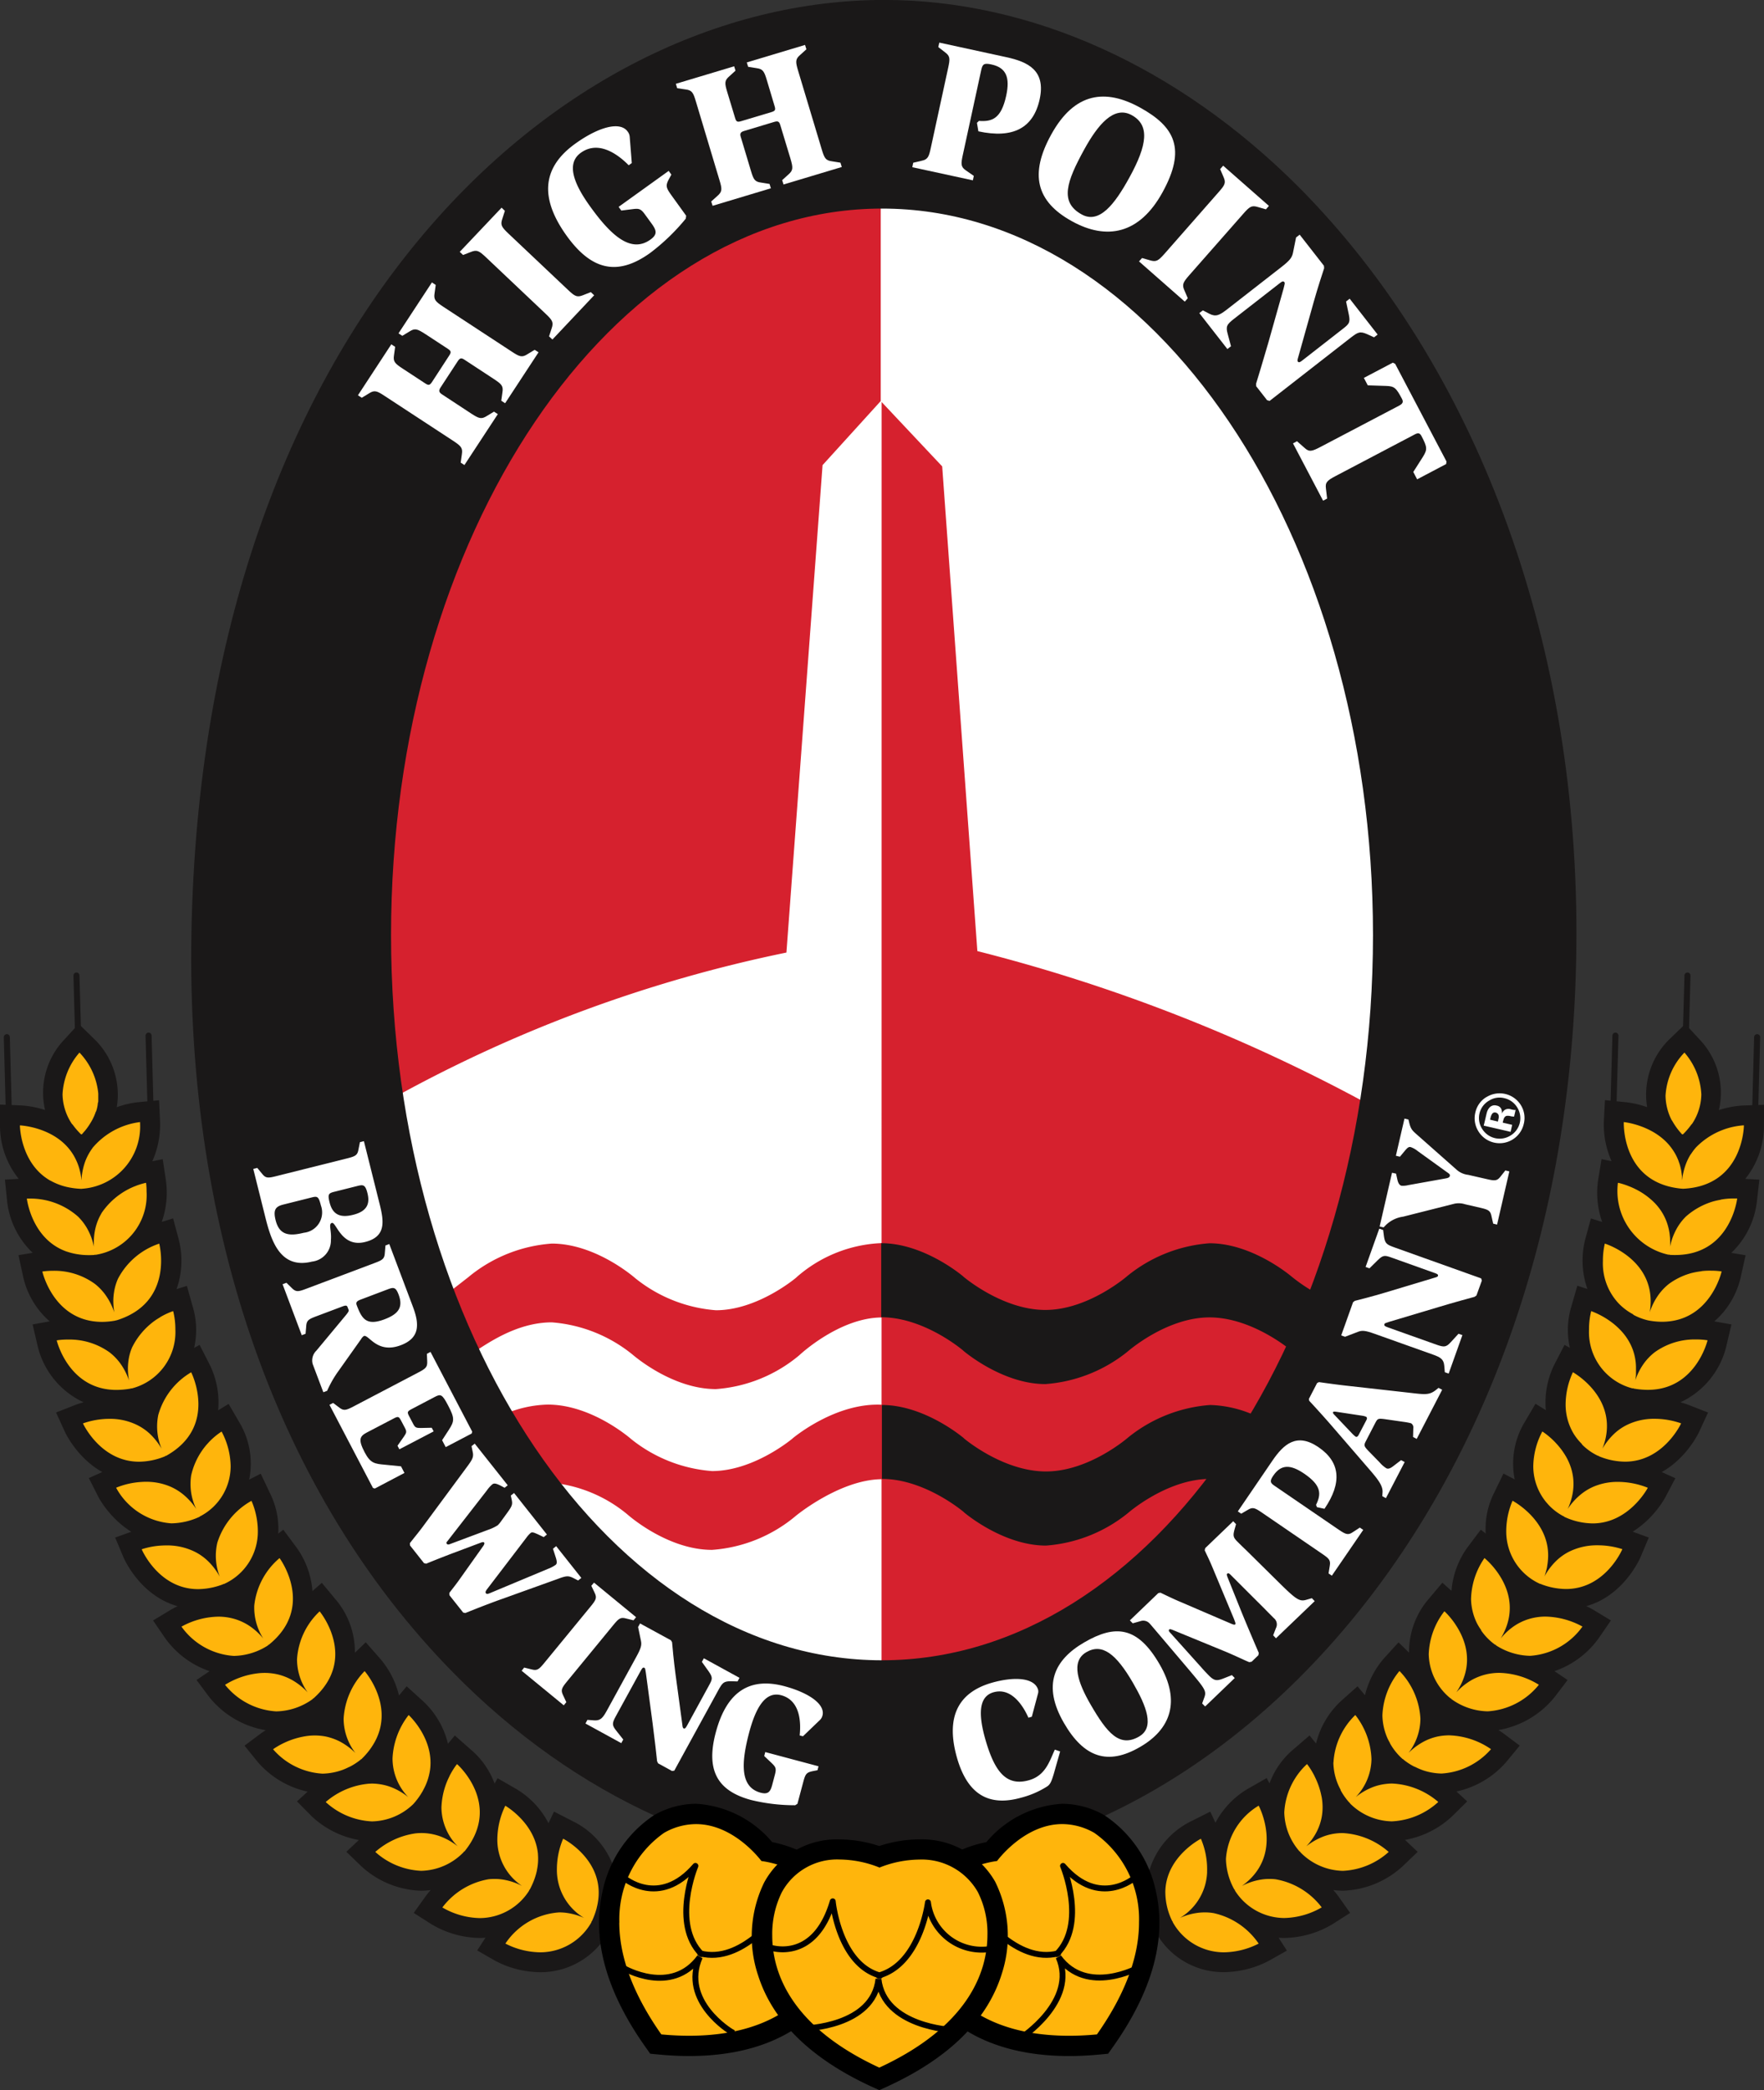 <svg id="Logo_HP" xmlns="http://www.w3.org/2000/svg" width="131.057" height="155.233" viewBox="0 0 131.057 155.233">
  <rect x="0" y="0" width="131.057" height="155.233" fill="#333333" stroke="none"/>
  <g id="Group_4" data-name="Group 4" transform="translate(14.207)">
    <path id="Path_1" data-name="Path 1" d="M70.46,135.177c20.555,0,37.224-24.441,37.224-54.61s-16.669-54.7-37.224-54.7S33.242,50.4,33.242,80.567,49.9,135.177,70.46,135.177Z" transform="translate(-19.139 -11.124)" fill="#fff"/>
    <path id="Path_2" data-name="Path 2" d="M33.242,80.567a79.613,79.613,0,0,0,.925,12.09A102.973,102.973,0,0,1,63.36,81.87l2.684-36.2,4.323-4.761V25.871C49.851,25.945,33.242,50.44,33.242,80.567Z" transform="translate(-19.139 -11.124)" fill="#d6212e"/>
    <path id="Path_3" data-name="Path 3" d="M45.739,125.145h.033c17.6,0,32.335-17.91,36.215-42a124.781,124.781,0,0,0-29.13-11.414l-2.613-36-4.5-4.782Z" transform="translate(5.549 -1.093)" fill="#d6212e"/>
    <g id="Group_1" data-name="Group 1" transform="translate(23.15 104.319)">
      <path id="Path_4" data-name="Path 4" d="M36.284,56.742a58.6,58.6,0,0,0,3.3,5.008,10.381,10.381,0,0,1,6.025,2.44c.119.1,2.97,2.574,6.216,2.574a10.852,10.852,0,0,0,6.216-2.517c.021-.021,3.315-2.732,6.436-2.732l-.018-5.529c-3.422-.176-6.516,2.392-6.65,2.5h.006c-.03.024-2.871,2.425-5.99,2.425a10.9,10.9,0,0,1-5.99-2.363c-.116-.1-2.961-2.574-6.207-2.574A8.549,8.549,0,0,0,36.284,56.742Z" transform="translate(-36.283 -55.974)" fill="#d6212e"/>
    </g>
    <path id="Path_5" data-name="Path 5" d="M66.945,51.956a10.166,10.166,0,0,0-6.1,2.538h.006c-.027.024-2.868,2.437-5.978,2.437a10.866,10.866,0,0,1-5.99-2.377c-.116-.1-2.961-2.574-6.207-2.574a10.932,10.932,0,0,0-6.216,2.508l-1.568,1.22a46.813,46.813,0,0,0,1.836,4.377c.306.03,2.83-2.255,5.948-2.255a10.823,10.823,0,0,1,5.981,2.377c.119.1,2.97,2.58,6.216,2.58a10.849,10.849,0,0,0,6.2-2.52c.036-.036,2.987-2.8,6.139-2.8l.027-5.526C67.177,51.938,66.993,51.956,66.945,51.956Z" transform="translate(-15.889 40.381)" fill="#d6212e"/>
    <path id="Path_6" data-name="Path 6" d="M70.134,55.984a10.971,10.971,0,0,0-6.1,2.419s-2.877,2.517-6.094,2.517-6.1-2.461-6.1-2.461h.009s-2.883-2.476-6.1-2.476v5.49c3.217,0,6.1,2.476,6.1,2.476h-.009s2.88,2.476,6.1,2.476a10.942,10.942,0,0,0,6.094-2.419s2.883-2.532,6.1-2.532c.214,0,.417.033.622.051a50.433,50.433,0,0,0,3.068-4.588A8.62,8.62,0,0,0,70.134,55.984Z" transform="translate(5.565 48.365)" fill="#1a1818"/>
    <path id="Path_7" data-name="Path 7" d="M76.223,54.423s-2.88-2.476-6.1-2.476a10.947,10.947,0,0,0-6.094,2.422S61.14,56.9,57.927,56.9s-6.1-2.482-6.1-2.482h.006s-2.88-2.476-6.1-2.476v5.5c3.223,0,6.1,2.482,6.1,2.482h-.006s2.877,2.482,6.1,2.482A10.989,10.989,0,0,0,64.027,60s2.88-2.547,6.094-2.547,6.1,2.482,6.1,2.482.077.065.193.158q.986-2.093,1.839-4.329A12.721,12.721,0,0,1,76.223,54.423Z" transform="translate(5.531 40.39)" fill="#1a1818"/>
    <path id="Path_8" data-name="Path 8" d="M110.786,34.811c-8.956-8.959-19.891-13.9-30.794-13.9-24.349,0-50.664,24.34-51.474,69.306-.4,22.257,6.5,41.741,19.436,54.91,9.141,9.31,20.522,14.434,32.038,14.434,24.706,0,51.393-26.518,51.426-69.33C131.434,68.2,123.914,48.022,110.786,34.811ZM79.823,36.406c20.115,0,36.48,24.245,36.48,53.952s-16.365,53.866-36.48,53.866S43.349,120.075,43.349,90.358,59.711,36.406,79.823,36.406Z" transform="translate(-28.503 -20.915)" fill="#1a1818"/>
    <g id="Group_2" data-name="Group 2" transform="translate(12.386 3.166)">
      <path id="Path_9" data-name="Path 9" d="M40.3,41.348l.086-.619c.074-.476-.057-.61-.646-1L34.656,36.4c-.586-.39-.768-.452-1.172-.193l-.533.324-.286-.184,2.479-3.785.286.187-.086.619c-.074.476.057.613.649,1l1.666,1.092c.247.164.339.155.509-.1L39.443,33.4c.17-.256.143-.345-.1-.506L37.673,31.8c-.6-.384-.768-.452-1.175-.193l-.536.324-.283-.184,2.482-3.782.283.187-.086.619c-.074.473.06.61.646,1l5.085,3.33c.589.39.768.452,1.172.193l.536-.324.286.184L43.6,36.938l-.286-.187.086-.619c.077-.476-.057-.613-.646-1l-2.163-1.419c-.235-.155-.339-.155-.509.1l-1.277,1.952c-.164.247-.11.369.1.509l2.16,1.419c.592.387.771.449,1.175.193l.533-.324.286.184-2.482,3.782Z" transform="translate(-32.665 -10.155)" fill="#fff"/>
      <path id="Path_10" data-name="Path 10" d="M41.842,35.658l.193-.592c.158-.458.054-.613-.461-1.1l-4.416-4.178c-.515-.485-.675-.58-1.122-.4l-.583.226-.247-.232L38.316,26.1l.244.235-.19.592c-.158.458-.054.613.458,1.1L43.244,32.2c.512.485.675.58,1.122.4l.58-.229.247.235-3.1,3.285Z" transform="translate(-27.643 -13.842)" fill="#fff"/>
      <path id="Path_11" data-name="Path 11" d="M47.641,30.929A15.352,15.352,0,0,1,45,33.473c-2.4,1.723-4.341,1.321-6.213-1.282-2.092-2.916-1.72-5.133.646-6.832,1.708-1.229,3.324-1.693,3.892-.9a.734.734,0,0,1,.152.378l.155,1.961-.229.164c-.506-.509-2.086-1.982-3.556-.928-1.134.815-.479,2.363.678,3.969,1.562,2.181,3.044,3.52,4.493,2.479.539-.387.446-.684.1-1.169l-.5-.687c-.327-.458-.47-.461-.964-.4l-.8.1-.2-.274,3.719-2.672.2.277-.173.315c-.265.5-.238.64.173,1.214l1.1,1.526Z" transform="translate(-23.286 -17.854)" fill="#fff"/>
      <path id="Path_12" data-name="Path 12" d="M43.228,33.662l.467-.42c.36-.315.348-.506.143-1.178l-1.747-5.823c-.2-.678-.295-.842-.771-.9l-.619-.092-.1-.327,4.332-1.3.1.324-.461.42c-.366.315-.354.506-.149,1.181L45,27.452c.083.283.158.333.455.244l2.235-.669c.3-.089.333-.173.244-.458l-.571-1.91c-.2-.675-.3-.839-.774-.9l-.619-.1-.1-.324,4.329-1.3.1.324-.464.42c-.363.315-.351.506-.149,1.181l1.75,5.82c.2.678.3.839.774.9l.619.1.1.321-4.329,1.3-.1-.324.464-.42c.363-.315.348-.506.149-1.184L48.364,28c-.08-.268-.161-.336-.458-.247l-2.235.672c-.286.083-.321.214-.244.455l.744,2.479c.2.678.295.842.771.9l.619.1.1.324-4.329,1.3Z" transform="translate(-16.981 -21.864)" fill="#fff"/>
      <path id="Path_13" data-name="Path 13" d="M46.577,30.9l.607-.143c.473-.1.553-.274.7-.961l1.288-5.939c.152-.693.149-.878-.238-1.166l-.494-.381.074-.333,4.972,1.08c1.628.351,2.952.988,2.485,3.13s-1.985,2.937-4.553,2.38l-.107-.631.146-.143c.97.068,1.654-.146,2.029-1.875.289-1.339.015-2.077-1.1-2.318-.55-.122-.661-.018-.753.4l-1.369,6.311c-.152.69-.155.9.238,1.166l.577.4-.071.33-4.5-.976Z" transform="translate(-5.322 -21.979)" fill="#fff"/>
      <path id="Path_14" data-name="Path 14" d="M50.587,26.154c1.744-3.172,4.056-3.416,6.606-2.011,2.586,1.425,3.443,3.071,1.669,6.29C57.14,33.566,54.7,34,52.141,32.59,49.442,31.105,48.987,29.061,50.587,26.154Zm2.27,5.927c1.312.72,2.455-.765,3.538-2.735,1.348-2.449,1.521-3.9.182-4.639s-2.532.735-3.523,2.529C51.724,29.653,51.2,31.168,52.858,32.081Z" transform="translate(0.916 -19.319)" fill="#fff"/>
      <path id="Path_15" data-name="Path 15" d="M52.391,31.909l.6.173c.461.137.61.027,1.08-.5l4.011-4.567c.467-.527.559-.693.36-1.131l-.247-.577.223-.256,3.4,2.987-.223.256-.6-.173c-.461-.14-.613-.03-1.08.5L55.9,33.185c-.464.53-.556.7-.357,1.137l.247.574-.223.253-3.4-2.987Z" transform="translate(5.864 -15.912)" fill="#fff"/>
      <path id="Path_16" data-name="Path 16" d="M53.94,32.4l.482.25c.482.253.762.1,1.285-.3l4.059-3.163c.637-.494.791-.708.866-1.053l.232-1.149.268-.208,1.8,2.306.018.184c-.113.339-.485,1.47-.774,2.5l-1.152,4.109c-.054.182-.074.271-.03.327.086.11.208.015.354-.1l3.008-2.345c.458-.357.55-.467.423-1.068l-.2-.949.268-.208,2.077,2.663-.268.205-.506-.232c-.542-.238-.693-.155-1.253.28l-6,4.675-.187-.054L57.9,38.032l-.006-.19c.116-.381.536-1.747.9-3.014l1.146-4.065c.06-.244.107-.39.065-.446-.089-.113-.161-.092-.4.1l-3.356,2.613c-.536.42-.622.559-.461,1.134l.241.9-.268.208-2.086-2.672Z" transform="translate(8.835 -12.514)" fill="#fff"/>
      <path id="Path_17" data-name="Path 17" d="M56.31,35.8l.568.5c.339.318.559.247,1.184-.08l5.832-3.062c.235-.125.348-.25.217-.5-.44-.839-.577-.943-1.175-.964l-1.369-.045-.289-.553,2.151-1.131.173.086,3.815,7.254-.027.19L65.236,38.63l-.286-.548.735-1.155c.315-.521.306-.687-.128-1.515-.137-.265-.295-.229-.533-.1L59.2,38.374c-.628.33-.806.473-.741.931l.089.753-.3.158-2.235-4.255Z" transform="translate(13.458 -6.196)" fill="#fff"/>
    </g>
    <g id="Group_3" data-name="Group 3" transform="translate(4.614 83.08)">
      <path id="Path_18" data-name="Path 18" d="M30.345,51.384l.357.431c.265.339.434.336,1.047.182l5.276-1.321c.613-.155.762-.232.839-.655l.11-.55.295-.071,1.157,4.624c.33,1.312.518,2.467-1.068,2.862-1.753.44-2.145-1.494-2.464-1.416-.283.071-.018.55-.077,1.259a1.581,1.581,0,0,1-1.4,1.613c-2.318.58-3.014-1.473-3.452-3.214l-.916-3.669Zm1.934,2.723c-.565.143-.768.375-.568,1.169.277,1.095.991,1.2,2.095.925a1.519,1.519,0,0,0,1.268-2.026c-.167-.661-.256-.705-.672-.6Zm3.776-.946c-.428.107-.482.2-.336.789.232.919.8,1.157,1.756.916,1.033-.259,1.256-.824,1.056-1.607-.155-.628-.312-.64-.732-.536Z" transform="translate(-30.053 -47.724)" fill="#fff"/>
      <path id="Path_19" data-name="Path 19" d="M31.068,54.846l.4.39c.3.3.47.283,1.062.057l5.088-1.916c.589-.22.732-.315.759-.744l.048-.559.283-.107,1.753,4.651c.491,1.3.527,2.33-.9,2.865-1.773.667-2.374-.821-2.743-.684a.7.7,0,0,0-.2.223L34.85,61.514a8.085,8.085,0,0,0-.759,1.354l-.283.107-.791-2.095a1.01,1.01,0,0,1,.274-.994L35.5,57.23c.158-.2.217-.286.184-.381l-.077-.2c-.048-.131-.146-.134-.381-.045l-1.928.726c-.592.22-.732.312-.762.744l-.048.559-.283.107-1.425-3.788ZM36.59,56.09c-.283.107-.384.2-.3.425.384,1.015.72,1.55,2.068,1.041,1.056-.4,1.39-.91,1.041-1.836-.208-.545-.36-.553-.774-.4Z" transform="translate(-28.607 -42.653)" fill="#fff"/>
      <path id="Path_20" data-name="Path 20" d="M32.223,58.449l.446.336c.339.265.5.223,1.065-.071l4.814-2.523c.559-.292.687-.4.667-.833l-.024-.556.268-.143,3.1,5.927-.042.137-1.928,1.009-.268-.515.482-.741c.434-.669.47-.875-.03-1.827-.449-.863-.559-.875-1.006-.64l-1.714.9c-.327.17-.336.235-.176.536l.3.571c.14.268.226.295.553.295l.821-.018.143.271-2.547,1.33-.14-.265.491-.7c.179-.262.2-.348.074-.6l-.3-.568c-.161-.3-.214-.333-.539-.161l-1.994,1.041c-.527.277-.678.512-.167,1.485.426.809.741.845,1.506.913l1.19.119.256.491-2.2,1.157-.14-.042-3.231-6.174Z" transform="translate(-26.296 -37.334)" fill="#fff"/>
      <path id="Path_21" data-name="Path 21" d="M33.962,64.342c.3-.39.619-.768.916-1.166l3.228-4.368c.461-.622.6-.815.536-1.184l-.1-.488.238-.187,2.452,3.092L41,60.227l-.3-.161c-.289-.14-.473-.208-.619-.089a2.373,2.373,0,0,0-.4.449l-2.916,3.749c-.083.1-.116.14-.06.211.039.048.089.071.193.039l2.889-1.08a3.25,3.25,0,0,0,.7-.333,2.143,2.143,0,0,0,.274-.33l.476-.655c.339-.473.357-.589.289-.922l-.065-.3.241-.19L44.144,63.7l-.238.19-.417-.2c-.277-.122-.434-.2-.556-.107a2.239,2.239,0,0,0-.333.375L39.711,67.74c-.128.164-.155.253-.1.321s.119.068.339-.027l4.264-1.782a2.5,2.5,0,0,0,.577-.3c.116-.092.1-.256.021-.518l-.22-.681.238-.19L46.7,66.922l-.238.19-.274-.14c-.428-.22-.556-.235-1.253.03l-4.178,1.5c-1.119.4-2.345.893-2.675,1.027l-.158-.033L36.9,68.207l-.006-.173c.244-.321.5-.637.732-.967l1.785-2.514c.1-.14.1-.223.062-.262-.009-.018-.071-.054-.232.009l-2.038.765c-.9.339-1.764.69-2.029.8l-.161-.039-1.041-1.315Z" transform="translate(-22.331 -32.81)" fill="#fff"/>
      <path id="Path_22" data-name="Path 22" d="M36.944,66.73l.542.134c.42.113.553.009.952-.479l3.449-4.2c.4-.488.476-.64.286-1.024l-.241-.506.2-.235,3.127,2.568-.193.232-.545-.134c-.414-.113-.548-.009-.949.479l-3.449,4.2c-.4.488-.476.64-.286,1.024l.238.509-.19.235-3.13-2.568Z" transform="translate(-16.821 -25.959)" fill="#fff"/>
      <path id="Path_23" data-name="Path 23" d="M38.494,68.6l.482.036c.488.039.661-.184.949-.7L42.136,63.9c.345-.631.4-.86.336-1.166l-.214-1.03.146-.265L44.7,62.691l.083.146c.027.315.122,1.381.25,2.33l.512,3.782c.018.17.033.25.089.28.11.062.179-.06.259-.2l1.64-3c.25-.452.286-.577-.03-1.027l-.506-.708.146-.268,2.648,1.452-.143.268-.5-.015c-.533,0-.628.119-.934.675l-3.267,5.966-.17.024-1.033-.568-.074-.155c-.036-.354-.176-1.625-.33-2.791l-.5-3.749c-.036-.22-.048-.357-.1-.39-.11-.06-.161-.018-.295.229l-1.83,3.339c-.292.53-.312.678.021,1.092l.521.658-.149.268-2.66-1.458Z" transform="translate(-13.672 -23.946)" fill="#fff"/>
      <path id="Path_24" data-name="Path 24" d="M47.671,71.977a13.685,13.685,0,0,1-3.264-.387c-2.553-.681-3.374-2.252-2.633-5.023.827-3.1,2.574-4.1,5.091-3.434,1.821.488,3.059,1.345,2.833,2.187a.674.674,0,0,1-.179.318l-1.268,1.217-.244-.062c.065-.64.19-2.568-1.378-2.987-1.208-.321-1.9,1.012-2.363,2.72-.619,2.321-.7,4.106.839,4.52.574.149.729-.083.866-.6l.193-.732c.131-.488.054-.586-.271-.9l-.521-.491.077-.295,3.957,1.056-.077.292-.318.062c-.5.1-.574.2-.738.809l-.434,1.625Z" transform="translate(-7.415 -20.982)" fill="#fff"/>
      <path id="Path_25" data-name="Path 25" d="M55.016,69.883c-.17.559-.259.794-.542.955a6.728,6.728,0,0,1-1.851.794c-2.3.655-3.972-.089-4.794-2.955-.94-3.3.339-4.927,2.589-5.573,1.654-.47,3.178-.393,3.44.53a.6.6,0,0,1-.018.3l-.452,1.693-.253.074c-.229-.527-1.11-2.315-2.595-1.889-1.092.312-1.143,1.616-.6,3.511.681,2.371,1.544,3.505,3.246,3.017,1.238-.354,1.529-1.449,1.913-2.27l.393.137Z" transform="translate(4.45 -21.206)" fill="#fff"/>
      <path id="Path_26" data-name="Path 26" d="M50.845,68.441c-1.622-2.8-.741-4.683,1.515-5.99,2.285-1.324,3.943-1.217,5.591,1.631,1.6,2.767.809,4.835-1.458,6.144C54.109,71.61,52.333,71.015,50.845,68.441Zm5.591,1c1.16-.672.547-2.235-.458-3.972-1.256-2.166-2.291-2.973-3.472-2.285s-.61,2.279.309,3.868C54.05,69.185,54.969,70.292,56.436,69.444Z" transform="translate(9.38 -23.555)" fill="#fff"/>
      <path id="Path_27" data-name="Path 27" d="M57.306,72.423l.182-.506c.143-.434-.033-.655-1.1-1.925l-2.238-2.639c-.289-.336-.655-.777-.75-.875a.637.637,0,0,0-.687-.167l-.565.158-.211-.217,2.107-2.023.161-.036c.479.229.976.47,1.443.667L59.466,66.5c.149.062.25.092.295.048s.012-.131-.089-.4l-1.631-3.907c-.167-.4-.357-.794-.545-1.19l.036-.164,2.083-2,.208.22-.083.295c-.146.506-.149.649.128.943.232.235.458.455.687.672L62.867,63.3c1.413,1.4,1.66,1.58,2.19,1.419l.4-.116.211.22L62.79,67.581l-.208-.22.205-.533a.6.6,0,0,0-.164-.753c-.149-.155-.42-.42-.649-.658L59.46,62.907c-.158-.164-.22-.193-.312-.1-.027.024,0,.125.06.277l.976,2.428c.434,1.071,1.2,2.859,1.33,3.157l-.03.17-.5.482-.176.033c-.181-.06-1-.458-1.7-.753l-3.94-1.619c-.14-.057-.259-.1-.3-.06-.08.08-.03.152.119.306l2.249,2.505c.164.19.339.375.515.556.464.482.643.47,1.166.265l.6-.238.211.217-2.2,2.113Z" transform="translate(13.187 -28.986)" fill="#fff"/>
      <path id="Path_28" data-name="Path 28" d="M61.377,66.747l.089-.553c.074-.423-.039-.547-.562-.9l-4.49-3.071c-.521-.357-.678-.417-1.044-.193l-.485.283-.25-.173L57.2,58.38c.839-1.232,1.809-2.113,3.428-1.009s1.77,2.63.446,4.576l-.562-.122-.065-.17c.381-.783.431-1.422-.872-2.312-1.015-.693-1.717-.714-2.3.134-.286.414-.235.542.08.756l4.77,3.261c.524.354.7.431,1.047.193l.527-.345.253.173-2.33,3.4Z" transform="translate(18.508 -32.969)" fill="#fff"/>
      <path id="Path_29" data-name="Path 29" d="M61.863,63.884l.018-.28c.036-.479-.33-.952-.881-1.595l-3.053-3.535c-.6-.684-1.274-1.419-1.512-1.672l-.027-.14.61-1.178.137-.071c.333.045,1.288.184,2.125.274l4.511.506c1.265.143,1.568.217,2.125-.253l.125-.1.271.14-1.892,3.651-.271-.143.018-.661a.355.355,0,0,0-.173-.36,4.864,4.864,0,0,0-.53-.1l-1.443-.208c-.47-.057-.509-.036-.681.289l-.708,1.369c-.152.295-.119.366.2.705l.839.86a2.159,2.159,0,0,0,.491.428c.155.08.333-.012.548-.182l.547-.42.268.143-1.393,2.681ZM59.593,59.2a2.311,2.311,0,0,0,.28.259c.1.054.176-.009.244-.146l.568-1.086c.074-.146.024-.214-.033-.244a1.122,1.122,0,0,0-.235-.068l-1.982-.3c-.146-.018-.205-.018-.226.027s-.006.1.077.182Z" transform="translate(22.014 -35.843)" fill="#fff"/>
      <path id="Path_30" data-name="Path 30" d="M64.914,62.248l-.042-.488c-.042-.485-.289-.625-.845-.824l-4.335-1.544c-.681-.244-.916-.262-1.211-.152l-.979.375-.286-.1.881-2.467.128-.1c.309-.077,1.345-.339,2.258-.616l3.657-1.1c.167-.048.241-.071.265-.134.039-.119-.089-.164-.244-.22l-3.217-1.149c-.488-.173-.616-.19-1.009.193l-.619.61-.289-.1,1.018-2.848.286.1.065.494c.08.524.214.6.812.812l6.406,2.288.051.164-.4,1.107-.143.1c-.342.092-1.577.428-2.7.768L60.8,58.5c-.214.071-.345.1-.369.164-.042.119.009.164.271.259L64.289,60.2c.571.2.72.2,1.077-.193l.565-.616.289.1L65.2,62.349Z" transform="translate(23.608 -43.413)" fill="#fff"/>
      <path id="Path_31" data-name="Path 31" d="M66.609,56.635l-.122-.545c-.086-.423-.235-.494-.851-.637l-1.11-.256a1.56,1.56,0,0,0-.794-.042l-3.818.964a2.291,2.291,0,0,0-1.271.616l-.173.179-.295-.065.919-3.993.3.065.107.482c.062.25.161.384.295.417a1.535,1.535,0,0,0,.491-.042l2.788-.5c.226-.039.292-.092.315-.19s-.03-.149-.2-.265l-2.2-1.586a1.628,1.628,0,0,0-.518-.289c-.158-.036-.268.1-.39.235l-.4.482-.3-.071.637-2.761.295.071.054.22c.134.55.262.616.69,1l2.857,2.526a1.558,1.558,0,0,0,.842.363l1.366.312c.616.143.783.143,1.044-.2l.348-.44.295.071L66.9,56.706Z" transform="translate(25.505 -48.836)" fill="#fff"/>
    </g>
    <path id="Path_32" data-name="Path 32" d="M62.635,50.389l.021-.11.036-.11a.414.414,0,0,1,.074-.17.233.233,0,0,1,.181-.116.808.808,0,0,1,.247.018.974.974,0,0,0,.286.036l.113-.494-.057.006a.223.223,0,0,1-.062-.006l-.062-.006-.179-.042a.518.518,0,0,0-.482.074.639.639,0,0,0-.181.25.7.7,0,0,0-.057-.378.457.457,0,0,0-.333-.22.513.513,0,0,0-.539.158.918.918,0,0,0-.187.366c-.012.03-.042.17-.1.414s-.1.434-.134.55l2,.461.116-.518-.7-.164m-.321-.592a.466.466,0,0,1,.006.3l-.045.211-.583-.14.033-.128a.816.816,0,0,1,.113-.292.242.242,0,0,1,.265-.11A.288.288,0,0,1,62.313,49.8Zm-.893-1.309a1.779,1.779,0,0,0-.821,1.146,1.807,1.807,0,0,0,.2,1.354,1.843,1.843,0,0,0,3.4-.518,1.79,1.79,0,0,0-.217-1.378,1.854,1.854,0,0,0-2.559-.6Zm.179.28a1.437,1.437,0,0,1,1.14-.2,1.508,1.508,0,0,1,.961.678,1.5,1.5,0,0,1-.488,2.1,1.523,1.523,0,0,1-2.1-.482,1.486,1.486,0,0,1,.488-2.1Z" transform="translate(34.804 32.991)" fill="#fff"/>
  </g>
  <g id="Group_17" data-name="Group 17" transform="translate(0 72.452)">
    <g id="Group_6" data-name="Group 6">
      <line id="Line_1" data-name="Line 1" x1="0.168" y1="6.283" transform="translate(0.507 4.579)" fill="none" stroke="#1a1818" stroke-linecap="round" stroke-width="0.449"/>
      <line id="Line_2" data-name="Line 2" x1="0.174" y1="6.265" transform="translate(5.68)" fill="none" stroke="#1a1818" stroke-linecap="round" stroke-width="0.449"/>
      <line id="Line_3" data-name="Line 3" x1="0.169" y1="6.259" transform="translate(11.038 4.463)" fill="none" stroke="#1a1818" stroke-linecap="round" stroke-width="0.449"/>
      <g id="Group_5" data-name="Group 5" transform="translate(0 3.591)">
        <path id="Path_33" data-name="Path 33" d="M28.59,47.4A5.541,5.541,0,0,0,27.138,51a4.813,4.813,0,0,0,1.589,3.487,6.063,6.063,0,0,0-3.966-1.922l-.78-.03,0,.789a5.524,5.524,0,0,0,2.979,4.841A6.177,6.177,0,0,0,25.192,58l-.777.051.077.78a5.324,5.324,0,0,0,5.817,4.841,6.244,6.244,0,0,0,2.154-.836A4.983,4.983,0,0,0,31.2,64.977a5.834,5.834,0,0,0-4.933-1.556l-.771.131.158.765A5.215,5.215,0,1,0,35.779,61.9l-.2-.75-.753.226a6.468,6.468,0,0,0-2.062,1.211,5.376,5.376,0,0,0,2.11-4.338,5.708,5.708,0,0,0-.054-.783l-.116-.771-.786.149a5.847,5.847,0,0,0-1.425.509,5.844,5.844,0,0,0,1.9-4.1c0-.086,0-.161-.009-.232-.342-.821-.863-.711-1.324-.613a6.764,6.764,0,0,0-2.7,1.3,4.8,4.8,0,0,0,.94-2.6,5.535,5.535,0,0,0-1.637-3.746l-.545-.542Zm.226,7.177.417.4-.012.012A4.121,4.121,0,0,0,28.816,54.577Zm2.523,3.55a4.884,4.884,0,0,0-1.437,1.86,5.336,5.336,0,0,0-2.88-1.8,5.576,5.576,0,0,0,2.229.577A5.793,5.793,0,0,0,31.339,58.127Zm.94,11.92a5.858,5.858,0,0,0-4.954-1.506l-.369.065-.164.333c-.333.667.827,2.461,1.015,2.708a5.04,5.04,0,0,0,5.285,1.934,5.263,5.263,0,0,0,3.83-6.153c-.068-.443-.167-1.053-.818-1.053A5.762,5.762,0,0,0,32.28,70.047Zm5.029.869-.125.024L37.067,71a5.688,5.688,0,0,0-2.818,4.389,6.018,6.018,0,0,0-4.683-.786c-.411.113-.922.256-.913.842.821,1.94,3.261,4.642,7.112,3.13A5.245,5.245,0,0,0,38.338,71.9C38.159,71.392,37.954,70.809,37.308,70.916Zm1.991,4.5a5.668,5.668,0,0,0-2.615,4.41,6.28,6.28,0,0,0-5.139-.277l-.675.336.333.681a5.39,5.39,0,0,0,7.195,2.47,5.257,5.257,0,0,0,1.949-7.353l-.381-.667Zm2.264,5.121a5.748,5.748,0,0,0-2.946,4.237,5.12,5.12,0,0,0-3.466-1c-1.842.128-2.011.583-2.077.756-.289.565.75,1.8,1.074,2.166a5.124,5.124,0,0,0,5.9,1.393,5.307,5.307,0,0,0,2.547-7.2l-.33-.7Zm1.973,4.332a5.779,5.779,0,0,0-2.154,4.285c0,.11.1.238.1.351a5.18,5.18,0,0,0-3.33-.306c-.2.045-1.982.464-2.157,1.149l-.086.324.19.28a5.369,5.369,0,0,0,7.421,1.61,6.005,6.005,0,0,0,1.663-1.985,5.259,5.259,0,0,0-.628,2.4c0,.193.173.417.2.613a5.866,5.866,0,0,0-5.2.634l-.658.44.47.64a5.386,5.386,0,0,0,7.5,1.22,5.287,5.287,0,0,0,.684-7.594l-.488-.6-.589.512a6.065,6.065,0,0,0-1.235,1.6,4.786,4.786,0,0,0,.482-2.059,6,6,0,0,0-.934-3.1l-.44-.711ZM50.222,93.1l-.241.036-.2.182a5.985,5.985,0,0,0-1.759,4.056c0,.253.229.536.271.794a5.99,5.99,0,0,0-5.2.86l-.634.461.488.613a5.479,5.479,0,0,0,5.633,1.848,6.337,6.337,0,0,0-1.631,1.038l-.592.527.556.568a5.358,5.358,0,0,0,7.579.116,6.8,6.8,0,0,0,1.1-1.762,5.227,5.227,0,0,0-.3,1.5,4.921,4.921,0,0,0,.25,1.351,5.818,5.818,0,0,0-4.919,1.425l-.244.22v.327c0,.791,1.994,1.672,2.014,1.681a5.105,5.105,0,0,0,5.8-1.131A5.28,5.28,0,0,0,57.7,100.2l-.583-.524-.518.6a6.1,6.1,0,0,0-.875,1.523,4.708,4.708,0,0,0,.235-1.157,4.479,4.479,0,0,0-.03-.53,6.186,6.186,0,0,0-1.886-3.606l-.565-.431-.467.553a6.07,6.07,0,0,0-1.357,3.7,4.935,4.935,0,0,0,.235,1.291,5.2,5.2,0,0,0-3.065.271,6.079,6.079,0,0,0,1.637-.884,5.325,5.325,0,0,0,1.851-3.916,5.612,5.612,0,0,0-.586-2.419C50.921,93.009,50.466,93.075,50.222,93.1Zm9.9,10.385a6.159,6.159,0,0,0-.681,2.794A4.984,4.984,0,0,0,60,108.53a6.064,6.064,0,0,0-4.487,2.4l-.485.64.672.44a5.365,5.365,0,0,0,7.454-1.449A5.3,5.3,0,0,0,61.16,103.2l-.667-.39Zm4.273,2.493a6.053,6.053,0,0,0-.536,2.5,5.1,5.1,0,0,0,.786,2.574,5.839,5.839,0,0,0-4.484,2.607l-.426.661.684.4a5.383,5.383,0,0,0,7.373-1.839,5.28,5.28,0,0,0-2.374-7.254l-.684-.348Z" transform="translate(-23.234 -45.77)" fill="#ffb50c"/>
        <path id="Path_34" data-name="Path 34" d="M29.575,46.471,28.542,47.6A5.721,5.721,0,0,0,28.063,55a4.173,4.173,0,0,1,1.089,1.152H30.3a4.157,4.157,0,0,1,1.372-1.479,5.757,5.757,0,0,0-1.009-7.141l-1.089-1.062Zm.054,2.136V48.6a5.1,5.1,0,0,1,1.4,3.041v0l0,.06v.009l0,.054v.152l0,.039v.036l0,.027v.036l0,.033,0,.036,0,.027,0,.045,0,.024-.006.045,0,.021L31,52.33l0,.018-.006.045,0,.021-.009.045,0,.024-.009.048,0,.018-.012.045,0,.027-.012.042-.006.024-.012.048,0,.021-.012.039-.009.03-.012.039-.009.03-.012.039-.009.033L30.845,53l-.012.027-.012.039-.012.036-.018.042-.009.024-.015.042-.015.033-.015.036-.012.033-.018.042-.015.027-.018.036-.015.039-.018.033-.018.036-.021.045-.015.027-.024.042-.015.03-.024.045-.018.027-.024.042-.018.03-.021.033-.021.039-.015.021-.033.051-.012.021-.036.051-.009.015c-.03.045-.06.086-.092.131l-.018.027-.036.048-.018.021-.039.051-.024.03-.033.039-.039.048L30,54.454c-.06.074-.125.146-.19.22H29.75a4.067,4.067,0,0,1-1.375-2.967,5.081,5.081,0,0,1,1.253-3.1Zm5.918,3.535-1.556.146a7.107,7.107,0,0,0-3.434,1.36,5.233,5.233,0,0,1-.744,1.027H29.75a5.313,5.313,0,0,1-.631-.732,7.036,7.036,0,0,0-3.835-1.416l-1.556-.062v1.568a6.3,6.3,0,0,0,3.231,5.5,5.414,5.414,0,0,1,1.6.539,7.315,7.315,0,0,0,1.157.131l.6.024.1-.086a6.957,6.957,0,0,0,1.428-.363A5.416,5.416,0,0,1,33.833,58.5a6.656,6.656,0,0,0,1.785-4.8l-.071-1.562ZM30.6,55.686a5.5,5.5,0,0,1,3.535-1.922l0,.006v.1a4.632,4.632,0,0,1-4.312,4.847h0l-.051.006h0c-4.529-.182-4.564-4.7-4.564-4.7h0l.012-.012s3.092.131,4.2,2.66l.012.024.018.042.012.027.015.042.015.033.012.036.015.033.012.042.015.033.012.039.012.036.012.039.012.036.012.039.012.039.009.036.012.042.009.042.009.033.012.045.009.039.009.039.009.042.009.042.009.042.009.042.006.045.009.039.006.048.006.039.006.042.009.045,0,.042.006.045.012.092a4.69,4.69,0,0,1,.295-1.455h0a4.1,4.1,0,0,1,.518-.937Zm5.219.836-1.544.3a6.339,6.339,0,0,0-1.315.423,4.112,4.112,0,0,1-1.91,1.232,5.856,5.856,0,0,0-.818.928,5.774,5.774,0,0,0-1.172-.753,4.613,4.613,0,0,1-1.583-.539,7.839,7.839,0,0,0-1.562-.158c-.161,0-.25,0-.25,0l-1.571.083.158,1.565a6.247,6.247,0,0,0,4.136,5.24,5.723,5.723,0,0,1,1.035.22,6.8,6.8,0,0,0,.908.06h.143l.1.054.431-.083.363-.033.068-.06a6.664,6.664,0,0,0,1.756-.678,5.5,5.5,0,0,1,1.375-1.092,6.539,6.539,0,0,0,1.482-5.171l-.232-1.541Zm-4.559,4.02a5.414,5.414,0,0,1,3.3-2.264l.021.006a4.814,4.814,0,0,1,.036.631,4.488,4.488,0,0,1-3.8,4.71l-.033-.018-.027.024c-.149.012-.292.015-.428.015-4.133,0-4.606-4.2-4.606-4.2h0l.012,0s.062,0,.179,0h0a5.349,5.349,0,0,1,3.612,1.339h0a4.069,4.069,0,0,1,.658.848h0a4.712,4.712,0,0,1,.524,1.39c-.006-.1-.009-.184-.009-.271a4.62,4.62,0,0,1,.146-1.208h0a3.991,3.991,0,0,1,.417-.994Zm5.335.375-1.488.458a6.769,6.769,0,0,0-1.52.705,4.057,4.057,0,0,1-1.3,1.047,6.03,6.03,0,0,0-.928,1.229,5.736,5.736,0,0,0-1.586-.738,4.934,4.934,0,0,1-1.056-.226,7.659,7.659,0,0,0-1.059-.071,6.467,6.467,0,0,0-1.012.071l-1.544.259.33,1.526a6.165,6.165,0,0,0,5.892,4.9A7.374,7.374,0,0,0,32.378,70l.086.015.345-.1a7.262,7.262,0,0,0,1.571-.678,5.653,5.653,0,0,1,1.232-.967,6.347,6.347,0,0,0,1.378-5.85l-.4-1.494Zm-1.05,1.875h.012s1.157,4.368-3.181,5.7l-.033-.006-.018.018a5.609,5.609,0,0,1-1.006.1c-3.609,0-4.445-3.74-4.445-3.74h0a5.342,5.342,0,0,1,.78-.054,5.107,5.107,0,0,1,3.148.991h0a4.12,4.12,0,0,1,.744.777h0a4.782,4.782,0,0,1,.672,1.321,5.181,5.181,0,0,1-.071-.86,4.177,4.177,0,0,1,.051-.622h0a3.862,3.862,0,0,1,.3-1.027h0a5.376,5.376,0,0,1,3.044-2.592Zm-3.4,7.162-.062-.012.033.006.03.006Zm5.466-4.023-1.482.464a6.584,6.584,0,0,0-1.479.708,4.294,4.294,0,0,1-1.175.928,5.981,5.981,0,0,0-1.062,1.4,6.54,6.54,0,0,0-3.621-.991,7.233,7.233,0,0,0-1.1.077l-1.541.277.357,1.532a6.183,6.183,0,0,0,5.877,4.82c.173,0,.348-.009.53-.021l.122.14.866-.283.28-.048.062-.065a5.991,5.991,0,0,0,3.785-7.451l-.417-1.485Zm-4.038,4.508a5.4,5.4,0,0,1,3.011-2.633l.015.015a5.627,5.627,0,0,1,.158,1.342A4.32,4.32,0,0,1,33.5,73.551l-.021-.024-.03.03a6.142,6.142,0,0,1-1.074.1c-3.562,0-4.434-3.681-4.434-3.681h0l0,0a4.9,4.9,0,0,1,.744-.059l.1,0a5.1,5.1,0,0,1,3.086.952h0a4.145,4.145,0,0,1,.759.771h0a4.734,4.734,0,0,1,.684,1.318,5.31,5.31,0,0,1-.083-.863,4.564,4.564,0,0,1,.042-.619h0a3.814,3.814,0,0,1,.295-1.035Zm4.984-.125-1.348.741a6.732,6.732,0,0,0-3.056,3.69,6.121,6.121,0,0,0-2.285-.423,7.359,7.359,0,0,0-2.52.44l-1.455.571.652,1.428c.068.149,1.744,3.707,5.517,3.707a6.53,6.53,0,0,0,2.071-.354l.125.033.414-.232.506-.2.039-.122a6.48,6.48,0,0,0,1.244-1.021,5.564,5.564,0,0,1,.753-.994,6.356,6.356,0,0,0,.042-5.9l-.7-1.366Zm-.631,2.035h.006s2.056,4.038-1.884,6.216L36,78.553l-.012.036a5.184,5.184,0,0,1-1.928.4c-2.865,0-4.169-2.845-4.169-2.845h0a5.943,5.943,0,0,1,1.976-.339,4.543,4.543,0,0,1,2.041.455h0a4,4,0,0,1,.9.607h0a4.861,4.861,0,0,1,.928,1.16,4.27,4.27,0,0,1-.247-2.517h0a5.349,5.349,0,0,1,2.44-3.16Zm2.791,2.345-1.309.8a6.71,6.71,0,0,0-1.422,1.217,4.067,4.067,0,0,1-.708.946,6,6,0,0,0-.714,1.66A6.067,6.067,0,0,0,34.577,79a7.519,7.519,0,0,0-2.812.559l-1.437.646.714,1.41c.071.143,1.839,3.434,5.415,3.434a6.489,6.489,0,0,0,2.517-.539h.074l.193-.119.542-.247.045-.131a5.971,5.971,0,0,0,1.651-8l-.768-1.318ZM37.93,80.008a5.286,5.286,0,0,1,2.255-3.255l.012.006a5.655,5.655,0,0,1,.667,2.547,4.193,4.193,0,0,1-2.235,3.722h-.036l-.012.039a5.14,5.14,0,0,1-2.125.5,5.075,5.075,0,0,1-4.1-2.642h0l.018-.012a5.865,5.865,0,0,1,1.857-.42c.113-.009.229-.012.348-.012a4.513,4.513,0,0,1,1.818.363h0a4.082,4.082,0,0,1,.916.556h0a4.767,4.767,0,0,1,.994,1.1,4.249,4.249,0,0,1-.375-2.5ZM43.1,79.88l-1.384.705A6.777,6.777,0,0,0,38.564,84.2a6.141,6.141,0,0,0-2.458-.485,7.413,7.413,0,0,0-2.351.378l-1.47.53.607,1.446c.065.155,1.678,3.856,5.555,3.856a6.475,6.475,0,0,0,1.657-.226l.143.1.732-.381.244-.089.048-.071a5.989,5.989,0,0,0,2.488-7.986L43.1,79.88ZM39.876,85a5.413,5.413,0,0,1,2.526-3.1l.018.012a5.76,5.76,0,0,1,.464,2.241,4.256,4.256,0,0,1-2.544,3.931l-.027-.018-.024.03a5.3,5.3,0,0,1-1.842.357c-2.94,0-4.19-2.955-4.19-2.955h0l0-.006a5.746,5.746,0,0,1,1.509-.277c.11-.006.22-.009.336-.009a4.611,4.611,0,0,1,2.175.509h0a3.971,3.971,0,0,1,.878.631h0a4.772,4.772,0,0,1,.9,1.181A4.262,4.262,0,0,1,39.876,85Zm4.9-.964-1.208.955a6.737,6.737,0,0,0-2.389,4.151,5.921,5.921,0,0,0-1.223-.125,7.3,7.3,0,0,0-3.511.952L35.1,90.78l.881,1.288A6.708,6.708,0,0,0,41.1,94.892a6.162,6.162,0,0,0,2.993-.815h.11l.3-.241.479-.292.021-.128a6.589,6.589,0,0,0,1.068-1.235,5.64,5.64,0,0,1,.559-1.08,6.361,6.361,0,0,0-.943-5.838l-.916-1.229Zm-.283,2.116H44.5s2.7,3.63-.815,6.445H43.64l-.006.039a4.844,4.844,0,0,1-2.532.777,5.2,5.2,0,0,1-3.892-2.175h0a5.871,5.871,0,0,1,2.743-.741,4.271,4.271,0,0,1,1.238.182h0a4.116,4.116,0,0,1,.988.452h0a4.736,4.736,0,0,1,1.107.988,4.275,4.275,0,0,1-.667-2.443h0a5.354,5.354,0,0,1,1.872-3.523Zm3.148,1.83L46.479,89a6.631,6.631,0,0,0-1.2,1.449,4.142,4.142,0,0,1-.521,1.021,5.962,5.962,0,0,0-.437,1.8,5.638,5.638,0,0,0-.928-.077,7.275,7.275,0,0,0-3.758,1.125l-1.306.881.943,1.265a6.814,6.814,0,0,0,4.978,2.55,6.086,6.086,0,0,0,3.19-.943h.116l.33-.295.423-.283.021-.125a6.011,6.011,0,0,0,.289-8.2l-.979-1.181Zm-.176,2.128h.015s2.9,3.487-.485,6.478h-.039l-.006.036a4.759,4.759,0,0,1-2.7.908,5.292,5.292,0,0,1-3.8-1.97h0l.012-.012a5.92,5.92,0,0,1,2.473-.851,4.581,4.581,0,0,1,.458-.024,4.343,4.343,0,0,1,1.03.125h0a4.189,4.189,0,0,1,1,.4h0a4.794,4.794,0,0,1,1.163.922,4.266,4.266,0,0,1-.791-2.449,5.321,5.321,0,0,1,1.672-3.559ZM50.9,92.4l-1.137,1.1a6.8,6.8,0,0,0-1.985,4.377,5.48,5.48,0,0,0-.664-.039,7.18,7.18,0,0,0-3.972,1.309l-1.247.931.976,1.205a6.781,6.781,0,0,0,4.817,2.354,5.635,5.635,0,0,0,1.506-.205,5.319,5.319,0,0,1,.994-.378,7.84,7.84,0,0,0,.845-.482h.134l.378-.369.164-.122.03-.071a6.8,6.8,0,0,0,1.2-1.619,5.443,5.443,0,0,1,.565-1.678,6.566,6.566,0,0,0-1.577-5.148L50.9,92.4Zm-.1,2.157.021-.012s2.38,2.7.6,5.508l-.024.036-.024.036-.015.024-.036.054h0l-.048.071-.015.018-.039.06-.015.015-.042.057,0,.006-.054.065-.036.042-.024.036-.039.045-.024.027-.03.033-.036.045-.015.018-.051.054c-.062.071-.128.14-.2.208l-.012.015-.074.074h-.036l-.015.03a4.667,4.667,0,0,1-2.827,1.035,5.264,5.264,0,0,1-3.672-1.809h0a1.221,1.221,0,0,1,.1-.074,5.927,5.927,0,0,1,2.434-.916,4.246,4.246,0,0,1,.559-.036,4.346,4.346,0,0,1,.818.077h0a4.248,4.248,0,0,1,1.009.351h0a4.856,4.856,0,0,1,1.2.878,4.209,4.209,0,0,1-.881-2.547,5.51,5.51,0,0,1,1.541-3.52Zm3.142,1.113-1,1.2a6.579,6.579,0,0,0-.881,1.4,4.1,4.1,0,0,1-.536,1.61,5.916,5.916,0,0,0-.1,1.532l-.068,0a5.961,5.961,0,0,0-1.693.25,4.728,4.728,0,0,1-.988.375,7.012,7.012,0,0,0-1.735,1.128l-1.149,1.053,1.1,1.11a6.857,6.857,0,0,0,4.475,1.86,5.912,5.912,0,0,0,3.922-1.547l.086-.027.182-.214.309-.289.021-.116a6.991,6.991,0,0,0,.717-1.14,5.75,5.75,0,0,1,.515-1.5,6.351,6.351,0,0,0-2.029-5.645l-1.146-1.041Zm.137,2.142.012-.006s2.7,2.455,1.134,5.472l-.024.048-.018.03-.065.119-.071.119-.027.045-.024.036-.021.039-.03.042-.092.137-.018.024c-.036.048-.068.1-.107.143l-.012.018c-.036.045-.071.092-.11.137l-.083.107-.03.009-.006.033a4.53,4.53,0,0,1-3.121,1.339,5.447,5.447,0,0,1-3.437-1.437h0l.009-.012a5.659,5.659,0,0,1,3.231-1.354c.06,0,.119-.006.181-.006a3.442,3.442,0,0,1,.387.021h0a4.043,4.043,0,0,1,1.041.241h0a4.77,4.77,0,0,1,1.285.747,4.135,4.135,0,0,1-1.172-2.886,5.659,5.659,0,0,1,1.187-3.2Zm3.44,1.512-1,1.2a6.791,6.791,0,0,0-.848,1.39,4.313,4.313,0,0,1-.482,1.428,5.958,5.958,0,0,0-.131,1.75h-.009a6.974,6.974,0,0,0-4.454,1.8l-1.134,1.068,1.125,1.086a6.848,6.848,0,0,0,4.425,1.806,5.768,5.768,0,0,0,3.657-1.336l.167.024.506-.622.187-.176.015-.077a5.99,5.99,0,0,0-.866-8.32l-1.16-1.024Zm.155,2.136h.024s3.389,2.987.527,6.487l-.039-.006-.009.042a4.512,4.512,0,0,1-3.163,1.39,5.443,5.443,0,0,1-3.4-1.4v-.006a5.755,5.755,0,0,1,2.987-1.375,4.446,4.446,0,0,1,.449-.024c.11,0,.226.006.342.015h0a4.136,4.136,0,0,1,1.053.235h0a4.849,4.849,0,0,1,1.288.735,4.161,4.161,0,0,1-1.208-2.874,5.648,5.648,0,0,1,1.146-3.222Zm3.02,1.033-.729,1.351A6.764,6.764,0,0,0,59.4,108.6a7.133,7.133,0,0,0-4.023,2.627l-.911,1.274,1.318.839a7.185,7.185,0,0,0,3.586,1.021,5.769,5.769,0,0,0,4.719-2.461l.086-.048.134-.256.286-.4-.021-.122A6.319,6.319,0,0,0,65.1,109.4a5.364,5.364,0,0,1,.071-1.053,6.324,6.324,0,0,0-3.157-5.091l-1.327-.765Zm.58,2.053h.006s3.925,2.261,1.8,6.234l-.042.021.006.039h0a4.363,4.363,0,0,1-3.663,2.044,5.75,5.75,0,0,1-2.788-.789h0A5.454,5.454,0,0,1,60.024,110h0a4.29,4.29,0,0,1,.443-.024,4,4,0,0,1,.643.051h0a4.691,4.691,0,0,1,1.407.47,4.115,4.115,0,0,1-1.839-3.5,5.813,5.813,0,0,1,.592-2.461Zm3.615.428-.667,1.4a6.65,6.65,0,0,0-.527,1.791,4.066,4.066,0,0,1-.077,1.166,5.972,5.972,0,0,0,.306,1.815,7.094,7.094,0,0,0-3.889,2.824l-.851,1.318,1.369.786a7.3,7.3,0,0,0,3.306.83,5.756,5.756,0,0,0,4.865-2.627l.089-.042.149-.318.336-.527-.045-.131a6.014,6.014,0,0,0-3-7.585l-1.369-.7ZM65.561,107l.018-.006s3.374,1.72,2.479,5.136l0,.012a5.313,5.313,0,0,1-.167.524h0c-.033.092-.068.179-.107.268-.03.068-.057.134-.089.2h0l-.036.018.012.036h0a4.361,4.361,0,0,1-3.809,2.238,5.8,5.8,0,0,1-2.58-.646h0l0-.012a5.232,5.232,0,0,1,3.984-2.306,4.214,4.214,0,0,1,.428.021h0a4.7,4.7,0,0,1,1.431.39,4.141,4.141,0,0,1-2.023-3.624A5.839,5.839,0,0,1,65.561,107Z" transform="translate(-23.728 -46.471)" fill="#1a1818"/>
      </g>
    </g>
    <g id="Group_8" data-name="Group 8" transform="translate(85.098)">
      <line id="Line_4" data-name="Line 4" y1="6.283" x2="0.168" transform="translate(45.281 4.579)" fill="none" stroke="#1a1818" stroke-linecap="round" stroke-width="0.449"/>
      <line id="Line_5" data-name="Line 5" y1="6.265" x2="0.174" transform="translate(40.1)" fill="none" stroke="#1a1818" stroke-linecap="round" stroke-width="0.449"/>
      <line id="Line_6" data-name="Line 6" y1="6.259" x2="0.174" transform="translate(34.747 4.463)" fill="none" stroke="#1a1818" stroke-linecap="round" stroke-width="0.449"/>
      <g id="Group_7" data-name="Group 7" transform="translate(0 3.6)">
        <path id="Path_35" data-name="Path 35" d="M91.378,47.353A5.5,5.5,0,0,0,89.742,51.1a4.81,4.81,0,0,0,.952,2.624,6.29,6.29,0,0,0-3.228-1.41l-.78-.074-.039.786c0,.071-.006.143-.006.22a5.817,5.817,0,0,0,1.782,4.038,5.933,5.933,0,0,0-1.309-.446l-.762-.155-.14.777a5.085,5.085,0,0,0-.059.8,5.464,5.464,0,0,0,1.842,4.1,6.531,6.531,0,0,0-1.794-1l-.738-.226-.205.747a5.684,5.684,0,0,0-.182,1.464,5.162,5.162,0,0,0,1.741,3.94,6.5,6.5,0,0,0-1.637-.9l-.735-.235-.226.753a5.27,5.27,0,0,0,3.574,6.635,5.394,5.394,0,0,0,6.51-4.1l.179-.762-.774-.146a5.832,5.832,0,0,0-4.951,1.5,4.975,4.975,0,0,0-1.491-2.374,5.909,5.909,0,0,0,1.669.827,5.368,5.368,0,0,0,6.439-4.181l.17-.759-.78-.134a5.824,5.824,0,0,0-4.933,1.553,5.031,5.031,0,0,0-1.2-2.095,5.735,5.735,0,0,0,1.937.768,5.362,5.362,0,0,0,5.978-4.82l.086-.774-.789-.057a5.8,5.8,0,0,0-4.713,1.991A4.89,4.89,0,0,0,89.8,58.19a5.5,5.5,0,0,0,1.836.556,5.35,5.35,0,0,0,5.415-5.427l.006-.777-.789.018a6.068,6.068,0,0,0-3.952,1.907,4.8,4.8,0,0,0,1.574-3.461,5.655,5.655,0,0,0-1.434-3.6l-.518-.577Zm.869,7.183A4.332,4.332,0,0,0,91.8,55l-.036-.039C91.878,54.863,92.178,54.6,92.247,54.536Zm-9.31,16.77a5.252,5.252,0,0,0,2.193,7.2,5.417,5.417,0,0,0,7.186-2.764l.327-.711-.729-.289a5.817,5.817,0,0,0-5.133.631A5.687,5.687,0,0,0,83.966,71l-.67-.372Zm-2.252,4.371a5.211,5.211,0,0,0,1.821,7.275,5.408,5.408,0,0,0,7.323-2.389l.366-.7-.729-.333a5.865,5.865,0,0,0-5.112.295,5.663,5.663,0,0,0-2.618-4.413l-.652-.4Zm-2.25,5.207a5.268,5.268,0,0,0,2.407,7.138,5.39,5.39,0,0,0,7.109-2.946l.134-.315-.155-.306c-.33-.664-2.383-.7-2.4-.7a5.012,5.012,0,0,0-3.106,1.021,5.745,5.745,0,0,0-2.952-4.24l-.681-.357Zm-2,4.115a5.254,5.254,0,0,0,.943,7.466A5.367,5.367,0,0,0,84.9,90.98l.482-.652-.684-.434a5.813,5.813,0,0,0-5.136-.417c.006-.107.1-.235.1-.336a6.027,6.027,0,0,0-2.145-4.261l-.6-.5ZM73.48,88.927a5.236,5.236,0,0,0,.562,7.5,5.422,5.422,0,0,0,7.608-1.116l.5-.625-.675-.467a5.848,5.848,0,0,0-5.192-.64c.027-.19.2-.414.2-.6a6.126,6.126,0,0,0-1.9-4.115L74,88.329Zm-3.33,4.416A5.954,5.954,0,0,0,68.7,97.1a5.172,5.172,0,0,0,1.744,3.8l.033.036.086.062a6.2,6.2,0,0,0,1.657.9,5.15,5.15,0,0,0-3.386-.232c.143-.449.542-.836.542-1.321,0-.143-.006-.289-.018-.434a6.122,6.122,0,0,0-1.455-3.392l-.494-.384-.473.414a5.28,5.28,0,0,0-.5,7.534l.1.116a5.234,5.234,0,0,0,6.775.518c.693-.461,1.038-.759,1.038-1.14a.847.847,0,0,0-.051-.271l-.062-.176L74.1,103a6.162,6.162,0,0,0-1.7-1.059,5.5,5.5,0,0,0,5.677-1.821l.512-.6-.637-.485a5.787,5.787,0,0,0-5.213-.848c.042-.262.277-.553.277-.809a5.982,5.982,0,0,0-1.776-4.065l-.556-.524Zm-6.359,6.665-.244.018-.208.164a5.275,5.275,0,0,0-.607,7.519,5.389,5.389,0,0,0,7.68.1l.238-.22,0-.327c0-.637-1.232-1.3-1.759-1.559a4.96,4.96,0,0,0-3.431-.217,4.624,4.624,0,0,0,.283-1.529,5.922,5.922,0,0,0-.631-2.565C64.414,99.951,64.081,99.981,63.792,100.008Zm-3.919,3.181a5.17,5.17,0,1,0,4.773,9.174c.589-.259,1.149-.506,1.018-1.134a5.881,5.881,0,0,0-4.645-2.7,5.041,5.041,0,0,0,.565-2.261,6.091,6.091,0,0,0-.681-2.809l-.372-.646Zm-4.258,2.434a5.241,5.241,0,0,0-2.449,7.12l.074.134a5.392,5.392,0,0,0,7.373,1.842l.687-.387-.431-.672a5.832,5.832,0,0,0-4.487-2.607,5.152,5.152,0,0,0,.78-2.577,6.155,6.155,0,0,0-.527-2.5l-.324-.7Z" transform="translate(-51.843 -45.773)" fill="#ffb50c"/>
        <path id="Path_36" data-name="Path 36" d="M92.437,46.474l-1.095,1.053a5.753,5.753,0,0,0-1,7.144,4.212,4.212,0,0,1,1.366,1.476h1.146a4.111,4.111,0,0,1,1.1-1.157,5.731,5.731,0,0,0-.485-7.4l-1.033-1.116ZM90.97,51.815a5.014,5.014,0,0,1,1.41-3.225l0,.012a5.106,5.106,0,0,1,1.25,3.1,4.058,4.058,0,0,1-1.369,2.967H92.2a4.128,4.128,0,0,1-1.229-2.854Zm-4.5.315L86.388,53.7a6.676,6.676,0,0,0,1.785,4.794,5.454,5.454,0,0,1,2,1.279,6.774,6.774,0,0,0,1.375.354l.1.1.649-.027a7.05,7.05,0,0,0,1.16-.134,5.489,5.489,0,0,1,1.6-.536,6.292,6.292,0,0,0,3.225-5.5l.009-1.553-1.565.051A7.054,7.054,0,0,0,92.9,53.928a5.61,5.61,0,0,1-.634.741H92.2a5.136,5.136,0,0,1-.747-1.027,7.105,7.105,0,0,0-3.437-1.36l-1.55-.152Zm1.4,1.634,0-.006s3.074.3,4.059,2.868l.006.018.018.057.006.015.018.054.009.021.018.051.006.018.018.057.006.021.015.054.006.018.015.06.006.021.012.057.006.021.012.057.006.024.012.057.006.027.012.054,0,.027.012.054,0,.027.009.057.006.036.006.048.006.039.006.048.006.036,0,.054,0,.045,0,.042,0,.039c0,.045.009.092.009.143h0a4.746,4.746,0,0,1,.375-1.437h0a3.961,3.961,0,0,1,.565-.911h0A5.481,5.481,0,0,1,96.784,54h0l.009.012s-.027,4.52-4.562,4.7l-.024-.021-.021.015c-4.309-.384-4.323-4.526-4.317-4.916v-.03ZM86.218,56.51l-.256,1.547a6.536,6.536,0,0,0,1.473,5.168,5.489,5.489,0,0,1,1.387,1.1,6.8,6.8,0,0,0,1.836.693l.063.045.277.027.437.083.1-.054h.146a7.159,7.159,0,0,0,.9-.057,5.71,5.71,0,0,1,1.047-.223,6.255,6.255,0,0,0,4.136-5.24l.179-1.565-1.595-.083s-.092,0-.25,0a7.8,7.8,0,0,0-1.562.158,4.63,4.63,0,0,1-1.586.539,5.772,5.772,0,0,0-1.166.753,5.855,5.855,0,0,0-.818-.928,4.1,4.1,0,0,1-1.916-1.235,6.491,6.491,0,0,0-1.306-.42l-1.523-.306Zm1.211,1.767.024-.006s3.4.675,3.821,3.794h0l.009.08v.006l.009.074v.012l.009.071v.009l.006.074v.024l0,.06v.006a4.461,4.461,0,0,1,0,.527,4.632,4.632,0,0,1,.524-1.39h0a3.972,3.972,0,0,1,.658-.848h0A5.343,5.343,0,0,1,96.1,59.432c.116,0,.182,0,.182,0h0l.012,0s-.479,4.2-4.606,4.2c-.137,0-.28,0-.425-.015l-.036-.024-.03.018a4.843,4.843,0,0,1-3.764-5.341Zm-2,2.633L85.022,62.4a6.355,6.355,0,0,0,1.375,5.85,5.477,5.477,0,0,1,1.232.967A7.289,7.289,0,0,0,89.2,69.9l.357.107.086-.015a7.57,7.57,0,0,0,1.047.08,6.155,6.155,0,0,0,5.889-4.9l.339-1.523-1.553-.259a6.484,6.484,0,0,0-1.015-.071,7.572,7.572,0,0,0-1.053.071,4.685,4.685,0,0,1-1.062.226,5.718,5.718,0,0,0-1.583.738,5.882,5.882,0,0,0-.922-1.226,4.1,4.1,0,0,1-1.318-1.053,6.625,6.625,0,0,0-1.509-.7l-1.473-.458Zm1.027,1.875h.009s3.374,1.041,3.4,4.24h0a4.866,4.866,0,0,1-.068.86,4.7,4.7,0,0,1,.669-1.321h0a4.065,4.065,0,0,1,.747-.78h0a5.1,5.1,0,0,1,3.142-.988,4.94,4.94,0,0,1,.771.054h.012s-.833,3.74-4.442,3.74a5.56,5.56,0,0,1-1.006-.1h0l-.051-.012h0a4.338,4.338,0,0,1-3.321-4.4,5.577,5.577,0,0,1,.143-1.3Zm-2.038,3.127-.431,1.5a5.985,5.985,0,0,0,3.785,7.451l.063.062.277.051.741.241.125-.11c.22.021.437.033.649.033a6.177,6.177,0,0,0,5.88-4.823l.36-1.529-1.553-.277a7.233,7.233,0,0,0-1.1-.077,6.516,6.516,0,0,0-3.612.991,5.97,5.97,0,0,0-1.059-1.4,4.229,4.229,0,0,1-1.178-.931,6.6,6.6,0,0,0-1.473-.705l-1.47-.476Zm1,1.9.018-.015s3.083,1,3.327,3.9h0c.006.074.009.152.012.232v.012l0,.065v.1l0,.06v.021l0,.062v.024l0,.057,0,.036,0,.051,0,.027,0,.06,0,.012-.006.071,0,.021-.009.068,0,.015c-.006.08-.021.167-.036.253a4.613,4.613,0,0,1,.681-1.318h0a4.057,4.057,0,0,1,.759-.771h0a5.084,5.084,0,0,1,3.077-.952,5.148,5.148,0,0,1,.845.062h0l.006,0s-.869,3.681-4.437,3.681a6.078,6.078,0,0,1-1.068-.1l-.03-.03-.03.024a4.315,4.315,0,0,1-3.24-4.389,5.447,5.447,0,0,1,.158-1.342Zm-1.949,2.491-.708,1.366a6.347,6.347,0,0,0,.036,5.9,5.356,5.356,0,0,1,.762,1.006,6.8,6.8,0,0,0,1.294,1.047l.045.113.449.173.443.247.122-.033a6.57,6.57,0,0,0,2.041.342c3.767,0,5.448-3.556,5.517-3.707l.658-1.428-1.461-.571a7.366,7.366,0,0,0-2.523-.44,6.068,6.068,0,0,0-2.279.423,6.729,6.729,0,0,0-3.053-3.69l-1.342-.744Zm.613,2.038h.012s3.624,2.006,2.187,5.677a4.861,4.861,0,0,1,.928-1.16h0a3.886,3.886,0,0,1,.9-.61h0a4.558,4.558,0,0,1,2.038-.452,5.98,5.98,0,0,1,1.982.339h0s-1.309,2.845-4.172,2.845a5.161,5.161,0,0,1-1.928-.4l-.015-.036-.039.012a4.21,4.21,0,0,1-2.428-3.865,5.77,5.77,0,0,1,.539-2.351Zm-2.773,2.339-.78,1.324a5.973,5.973,0,0,0,1.654,8.007l.045.125.518.238.208.128h.077a6.458,6.458,0,0,0,2.52.539c3.568,0,5.341-3.291,5.412-3.431l.738-1.4-1.458-.661a7.518,7.518,0,0,0-2.812-.559,6.115,6.115,0,0,0-1.979.312,6.089,6.089,0,0,0-.714-1.654,4.026,4.026,0,0,1-.717-.958,6.8,6.8,0,0,0-1.413-1.211l-1.3-.8Zm.5,2.071.018-.006s3.389,2.1,1.949,5.585l0,0L83.7,82.5a4.758,4.758,0,0,1,.991-1.1h0a4.008,4.008,0,0,1,.919-.559h0a4.558,4.558,0,0,1,1.818-.36,6.028,6.028,0,0,1,2.211.431h0l.012.012s-1.387,2.642-4.1,2.642a5.11,5.11,0,0,1-2.125-.5l-.012-.039h-.039A4.2,4.2,0,0,1,81.145,79.3a5.673,5.673,0,0,1,.664-2.547Zm-2.877,3.109-.681,1.4a5.988,5.988,0,0,0,2.485,7.983l.051.071.244.089.69.36.14-.083a6.546,6.546,0,0,0,1.7.235c3.877,0,5.49-3.7,5.555-3.853l.61-1.446-1.473-.536a7.435,7.435,0,0,0-2.351-.375,6.151,6.151,0,0,0-2.458.485A6.789,6.789,0,0,0,80.3,80.58l-1.369-.717Zm.655,2.038.024-.012s2.922,1.535,2.616,4.481v.009l-.009.071,0,.018-.009.06v.009l-.012.068v.015l-.012.065,0,.012-.012.068,0,.006a.3.3,0,0,1-.012.074l-.009.036-.009.048-.006.021-.036.14-.021.074,0,.012-.021.062-.006.021-.021.071,0,.012c-.018.06-.039.119-.06.173a4.765,4.765,0,0,1,.893-1.181h0a3.987,3.987,0,0,1,.878-.634h0a4.638,4.638,0,0,1,2.172-.506,6.014,6.014,0,0,1,1.845.286h0l0,.006s-1.25,2.955-4.19,2.955a5.269,5.269,0,0,1-1.836-.357l-.024-.03-.033.018a4.263,4.263,0,0,1-2.541-3.931,5.79,5.79,0,0,1,.461-2.241Zm-2.339,2.128-.925,1.229a6.373,6.373,0,0,0-.952,5.832,5.344,5.344,0,0,1,.571,1.1,6.544,6.544,0,0,0,1.065,1.226l.021.125.458.283.318.25h.113a6.151,6.151,0,0,0,2.99.815,6.694,6.694,0,0,0,5.118-2.824l.887-1.291-1.345-.812a7.368,7.368,0,0,0-3.511-.949,5.892,5.892,0,0,0-1.22.125,6.739,6.739,0,0,0-2.392-4.151l-1.2-.955Zm.265,2.116h.009s3.24,2.586,1.205,5.966a4.668,4.668,0,0,1,1.1-.988h0a4.106,4.106,0,0,1,.988-.452h0a4.267,4.267,0,0,1,1.235-.182,5.935,5.935,0,0,1,2.749.741h0A5.2,5.2,0,0,1,80.907,93.4a4.855,4.855,0,0,1-2.529-.777l-.006-.039h-.051a4.291,4.291,0,0,1-1.8-3.4,5.584,5.584,0,0,1,.994-3.041Zm-3.124,1.83-.994,1.181a6,6,0,0,0,.289,8.2l.021.122.423.289.333.292h.11A6.053,6.053,0,0,0,77.756,99a6.832,6.832,0,0,0,4.981-2.547l.958-1.256-1.321-.893a7.269,7.269,0,0,0-3.758-1.125,5.575,5.575,0,0,0-.925.077,6.174,6.174,0,0,0-.434-1.791,4.036,4.036,0,0,1-.53-1.03,6.683,6.683,0,0,0-1.193-1.446l-1.146-1.021Zm.146,2.128h.015s3.08,2.737.881,6.008a4.8,4.8,0,0,1,1.16-.925h0a4.324,4.324,0,0,1,1-.393h0a4.3,4.3,0,0,1,1.027-.125,5.818,5.818,0,0,1,2.928.875h0l.012.012a5.292,5.292,0,0,1-3.8,1.97,4.735,4.735,0,0,1-2.693-.908l-.006-.036h-.039a4.326,4.326,0,0,1-1.642-3.3A5.507,5.507,0,0,1,74.533,90.1Zm-3.4,2.3-1.053,1.152A6.55,6.55,0,0,0,68.508,98.7a5.511,5.511,0,0,1,.562,1.672,6.774,6.774,0,0,0,1.2,1.616l.036.077.176.134.369.357h.131a7.308,7.308,0,0,0,.845.482,5.432,5.432,0,0,1,1,.378,5.592,5.592,0,0,0,1.5.205,6.789,6.789,0,0,0,4.823-2.354l.988-1.2-1.256-.937A7.22,7.22,0,0,0,74.9,97.826a5.431,5.431,0,0,0-.661.039,6.79,6.79,0,0,0-1.988-4.377L71.132,92.4Zm-1.2,5.424a5.523,5.523,0,0,1,1.262-3.291l.024.012a5.5,5.5,0,0,1,1.538,3.52,4.2,4.2,0,0,1-.884,2.547,4.813,4.813,0,0,1,1.2-.878h0a4.056,4.056,0,0,1,1.012-.351h0a4.293,4.293,0,0,1,.815-.077,5.775,5.775,0,0,1,3.095,1.021h0l.006.006a5.277,5.277,0,0,1-3.678,1.809,4.654,4.654,0,0,1-2.824-1.035l-.015-.03h-.033a4.449,4.449,0,0,1-1.518-3.252Zm-1.848-2.16L66.922,96.7a6.343,6.343,0,0,0-2.026,5.645,5.765,5.765,0,0,1,.515,1.494,6.547,6.547,0,0,0,.631,1.021V105l.443.408.161.19.077.024a5.889,5.889,0,0,0,3.916,1.55,6.862,6.862,0,0,0,4.481-1.86l1.116-1.1-1.155-1.065a7.126,7.126,0,0,0-1.738-1.128,4.667,4.667,0,0,1-.988-.375,6,6,0,0,0-1.7-.25l-.065,0a5.906,5.906,0,0,0-.1-1.532,4.044,4.044,0,0,1-.533-1.607,6.65,6.65,0,0,0-.884-1.407l-.991-1.19Zm-1.788,5.665A5.322,5.322,0,0,1,67.918,97.8l.012.006a5.614,5.614,0,0,1,1.193,3.264,4.159,4.159,0,0,1-1.172,2.824,4.756,4.756,0,0,1,1.282-.747h0a4.064,4.064,0,0,1,1.044-.241h0a3.3,3.3,0,0,1,.381-.021,5.63,5.63,0,0,1,3.419,1.36h0l.006.012a5.474,5.474,0,0,1-3.446,1.437,4.523,4.523,0,0,1-3.115-1.339v-.033l-.03-.009a4.575,4.575,0,0,1-1.2-2.979Zm-1.776-2.014-1.187,1.021a5.989,5.989,0,0,0-.908,8.257l.015.1.259.247.491.6.158-.024A5.793,5.793,0,0,0,67,110.844a6.859,6.859,0,0,0,4.428-1.806l1.128-1.08-1.14-1.074a6.974,6.974,0,0,0-4.454-1.8h-.006a5.938,5.938,0,0,0-.131-1.747,4.367,4.367,0,0,1-.485-1.437,6.734,6.734,0,0,0-.845-1.384l-.973-1.2Zm-.205,2.133h.024s2.624,3.231-.06,6.1a4.835,4.835,0,0,1,1.285-.735h0a4.028,4.028,0,0,1,1.059-.235h0c.113-.009.226-.015.336-.015a5.594,5.594,0,0,1,3.437,1.4h0v.006a5.443,5.443,0,0,1-3.4,1.4,4.518,4.518,0,0,1-3.166-1.39l-.006-.042-.033.006a4.558,4.558,0,0,1-1.149-2.916,5.277,5.277,0,0,1,1.669-3.571Zm-2.984,1.033-1.342.765a6.363,6.363,0,0,0-3.172,4.975,5.569,5.569,0,0,1,.089,1.238,6.919,6.919,0,0,0,.461,1.476l-.042.134.375.53.143.265.08.042a5.766,5.766,0,0,0,4.71,2.449,7.21,7.21,0,0,0,3.586-1.021l1.315-.839-.9-1.274a7.133,7.133,0,0,0-4.026-2.627,6.766,6.766,0,0,0-.55-4.761l-.723-1.351Zm-.6,2.053h.012s1.955,3.657-1.25,5.957a4.706,4.706,0,0,1,1.41-.47h0a4,4,0,0,1,.643-.051,4.231,4.231,0,0,1,.44.024h0a5.467,5.467,0,0,1,3.437,2.089h0a5.75,5.75,0,0,1-2.788.789,4.359,4.359,0,0,1-3.663-2.044h0l.009-.039-.042-.021a4.853,4.853,0,0,1-.631-2.282,4.994,4.994,0,0,1,2.422-3.952Zm-3.588.437-1.378.693a6.007,6.007,0,0,0-2.949,7.71l-.021.122.25.39.149.312.089.048a5.734,5.734,0,0,0,4.874,2.648,7.346,7.346,0,0,0,3.306-.827l1.372-.771-.857-1.339a7.1,7.1,0,0,0-3.886-2.821,5.972,5.972,0,0,0,.306-1.815,4.155,4.155,0,0,1-.077-1.163,6.673,6.673,0,0,0-.527-1.794l-.652-1.393Zm-3.339,6c.015-2.648,2.636-3.981,2.636-3.981l.012.006a5.839,5.839,0,0,1,.461,2.247,4.145,4.145,0,0,1-2.026,3.624,4.632,4.632,0,0,1,1.431-.39h0a4.214,4.214,0,0,1,.428-.021,3.818,3.818,0,0,1,.649.054h0a5.461,5.461,0,0,1,3.336,2.252h0l.006.012a5.8,5.8,0,0,1-2.58.646,4.346,4.346,0,0,1-3.8-2.238h0l.006-.036-.033-.018a4.9,4.9,0,0,1-.524-2.157Z" transform="translate(-52.327 -46.474)" fill="#1a1818"/>
      </g>
    </g>
    <g id="Group_11" data-name="Group 11" transform="translate(67.196 61.513)">
      <g id="Group_10" data-name="Group 10">
        <g id="Group_9" data-name="Group 9">
          <path id="Path_37" data-name="Path 37" d="M53.944,67.444a9.643,9.643,0,0,0-1.684,1.583c-2.148.336-5.7,1.884-5.7,5.874v.027a8.425,8.425,0,0,0,2.824,5.648c2.47,2.249,6.1,3.172,10.792,2.746l.345-.03.2-.286c2.773-3.934,3.791-7.605,3.026-10.92a8.175,8.175,0,0,0-3.475-5.145A5.645,5.645,0,0,0,53.944,67.444Z" transform="translate(-45.809 -65.444)" fill="#ffb50c"/>
          <path id="Path_38" data-name="Path 38" d="M58.035,65.937A7.978,7.978,0,0,0,52.4,68.785c-2.41.47-6.1,2.294-6.085,6.635,0,2.4,2.247,9.254,12.241,9.254.723,0,1.464-.039,2.2-.107l.687-.065.4-.565c2.9-4.115,3.957-8,3.145-11.524a9,9,0,0,0-3.847-5.639h0a6.374,6.374,0,0,0-3.106-.836Zm-10.218,9.48c-.015-4.642,5.374-5.228,5.374-5.228s1.994-2.743,4.844-2.743a4.809,4.809,0,0,1,2.38.652,7.824,7.824,0,0,1,3.324,6.662c0,2.232-.8,5-3.127,8.308q-1.089.1-2.059.1c-9.212,0-10.736-6.3-10.736-7.748Zm4.172-6.139L52,69.267l-.009.012Z" transform="translate(-46.311 -65.937)"/>
        </g>
      </g>
      <path id="Path_39" data-name="Path 39" d="M61.049,68.36s-2.618,2.294-5.338-.872c0,0,1.794,4.282-.467,6.555l.11-.06c-3.086.821-5.814-3-5.814-3,1.143,4.683-2.023,5.171-2.023,5.171" transform="translate(-43.93 -62.873)" fill="none" stroke="#000" stroke-linejoin="round" stroke-width="0.437"/>
      <path id="Path_40" data-name="Path 40" d="M58,70.527s-3.835,2.133-5.951-.762C53.491,73.044,49.2,75.8,49.2,75.8" transform="translate(-40.598 -58.375)" fill="none" stroke="#000" stroke-width="0.437"/>
    </g>
    <g id="Group_14" data-name="Group 14" transform="translate(44.499 61.513)">
      <g id="Group_13" data-name="Group 13">
        <g id="Group_12" data-name="Group 12">
          <path id="Path_41" data-name="Path 41" d="M42.653,66.933A8.2,8.2,0,0,0,39.181,72.1a9.634,9.634,0,0,0-.244,2.175c0,2.717,1.092,5.642,3.264,8.724l.2.289.345.03c4.7.426,8.337-.5,10.8-2.749a8.411,8.411,0,0,0,2.809-5.648v-.036c0-4.029-3.621-5.567-5.758-5.883C49.25,67.311,46.156,64.978,42.653,66.933Z" transform="translate(-38.181 -65.436)" fill="#ffb50c"/>
          <path id="Path_42" data-name="Path 42" d="M45.9,65.937a6.354,6.354,0,0,0-3.112.842,9,9,0,0,0-3.835,5.648c-.812,3.526.244,7.4,3.139,11.509l.4.565.69.065c.738.068,1.479.107,2.2.107,9.992,0,12.241-6.859,12.241-9.257.021-4.341-3.666-6.159-6.073-6.632A8.013,8.013,0,0,0,45.9,65.937Zm-5.7,8.822A7.839,7.839,0,0,1,43.518,68.1a4.79,4.79,0,0,1,2.377-.652c2.854,0,4.859,2.743,4.859,2.743s5.38.586,5.356,5.228h0c0,1.452-1.509,7.748-10.733,7.748-.649,0-1.333-.033-2.059-.1-2.324-3.3-3.121-6.076-3.124-8.308Z" transform="translate(-38.683 -65.937)"/>
        </g>
      </g>
      <path id="Path_43" data-name="Path 43" d="M39.3,68.36s2.615,2.294,5.335-.872c0,0-1.8,4.282.452,6.555l-.1-.06c3.086.821,5.817-3,5.817-3-1.14,4.683,2.029,5.171,2.029,5.171" transform="translate(-37.468 -62.873)" fill="none" stroke="#000" stroke-linecap="square" stroke-linejoin="round" stroke-width="0.437"/>
      <path id="Path_44" data-name="Path 44" d="M39.3,70.58s3.541,2.08,5.654-.815c-1.44,3.279,2.315,5.529,2.315,5.529" transform="translate(-37.462 -58.375)" fill="none" stroke="#000" stroke-linecap="square" stroke-width="0.437"/>
    </g>
    <g id="Group_16" data-name="Group 16" transform="translate(55.863 64.158)">
      <g id="Group_15" data-name="Group 15">
        <path id="Path_45" data-name="Path 45" d="M43.562,69.9a8.485,8.485,0,0,0-.375,6.329c1.015,3.169,3.7,5.776,7.96,7.748l.318.146.315-.146c4.35-2.008,7.064-4.669,8.067-7.9a8.243,8.243,0,0,0-.423-6.225,5.47,5.47,0,0,0-4.142-2.723,7.632,7.632,0,0,0-3.818.545C49.451,66.88,45.568,66.389,43.562,69.9Z" transform="translate(-41.997 -66.329)" fill="#ffb50c"/>
        <path id="Path_46" data-name="Path 46" d="M54.934,66.826a9.53,9.53,0,0,0-2.97.494,9.521,9.521,0,0,0-2.943-.491,6.126,6.126,0,0,0-5.609,3.2,9.129,9.129,0,0,0-.44,6.927c1.083,3.377,3.895,6.136,8.361,8.207l.634.289.634-.289c4.556-2.1,7.406-4.924,8.471-8.37a9.065,9.065,0,0,0-.5-6.829,6.251,6.251,0,0,0-5.642-3.136Zm-2.967,2.1a8.143,8.143,0,0,1,2.967-.6,4.788,4.788,0,0,1,4.347,2.4,6.76,6.76,0,0,1,.72,3.2c-.006,2.824-1.491,6.826-8.034,9.852-6.5-3.005-7.948-6.984-7.954-9.792a7.008,7.008,0,0,1,.708-3.225,4.671,4.671,0,0,1,4.3-2.44,8.116,8.116,0,0,1,2.946.592Z" transform="translate(-42.502 -66.826)"/>
      </g>
      <path id="Path_47" data-name="Path 47" d="M59.331,71.911A4.028,4.028,0,0,1,54.7,68.447s-.574,4.609-3.675,5.439h.134c-3.083-.83-3.532-5.514-3.532-5.514-1.363,4.63-4.678,3.422-4.678,3.422" transform="translate(-41.621 -63.77)" fill="none" stroke="#000" stroke-linejoin="round" stroke-width="0.437"/>
      <path id="Path_48" data-name="Path 48" d="M54.763,74.091s-5.073-.223-5.466-3.779c-.384,3.556-5.475,3.666-5.475,3.666" transform="translate(-39.895 -59.939)" fill="none" stroke="#000" stroke-width="0.437"/>
    </g>
  </g>
</svg>
